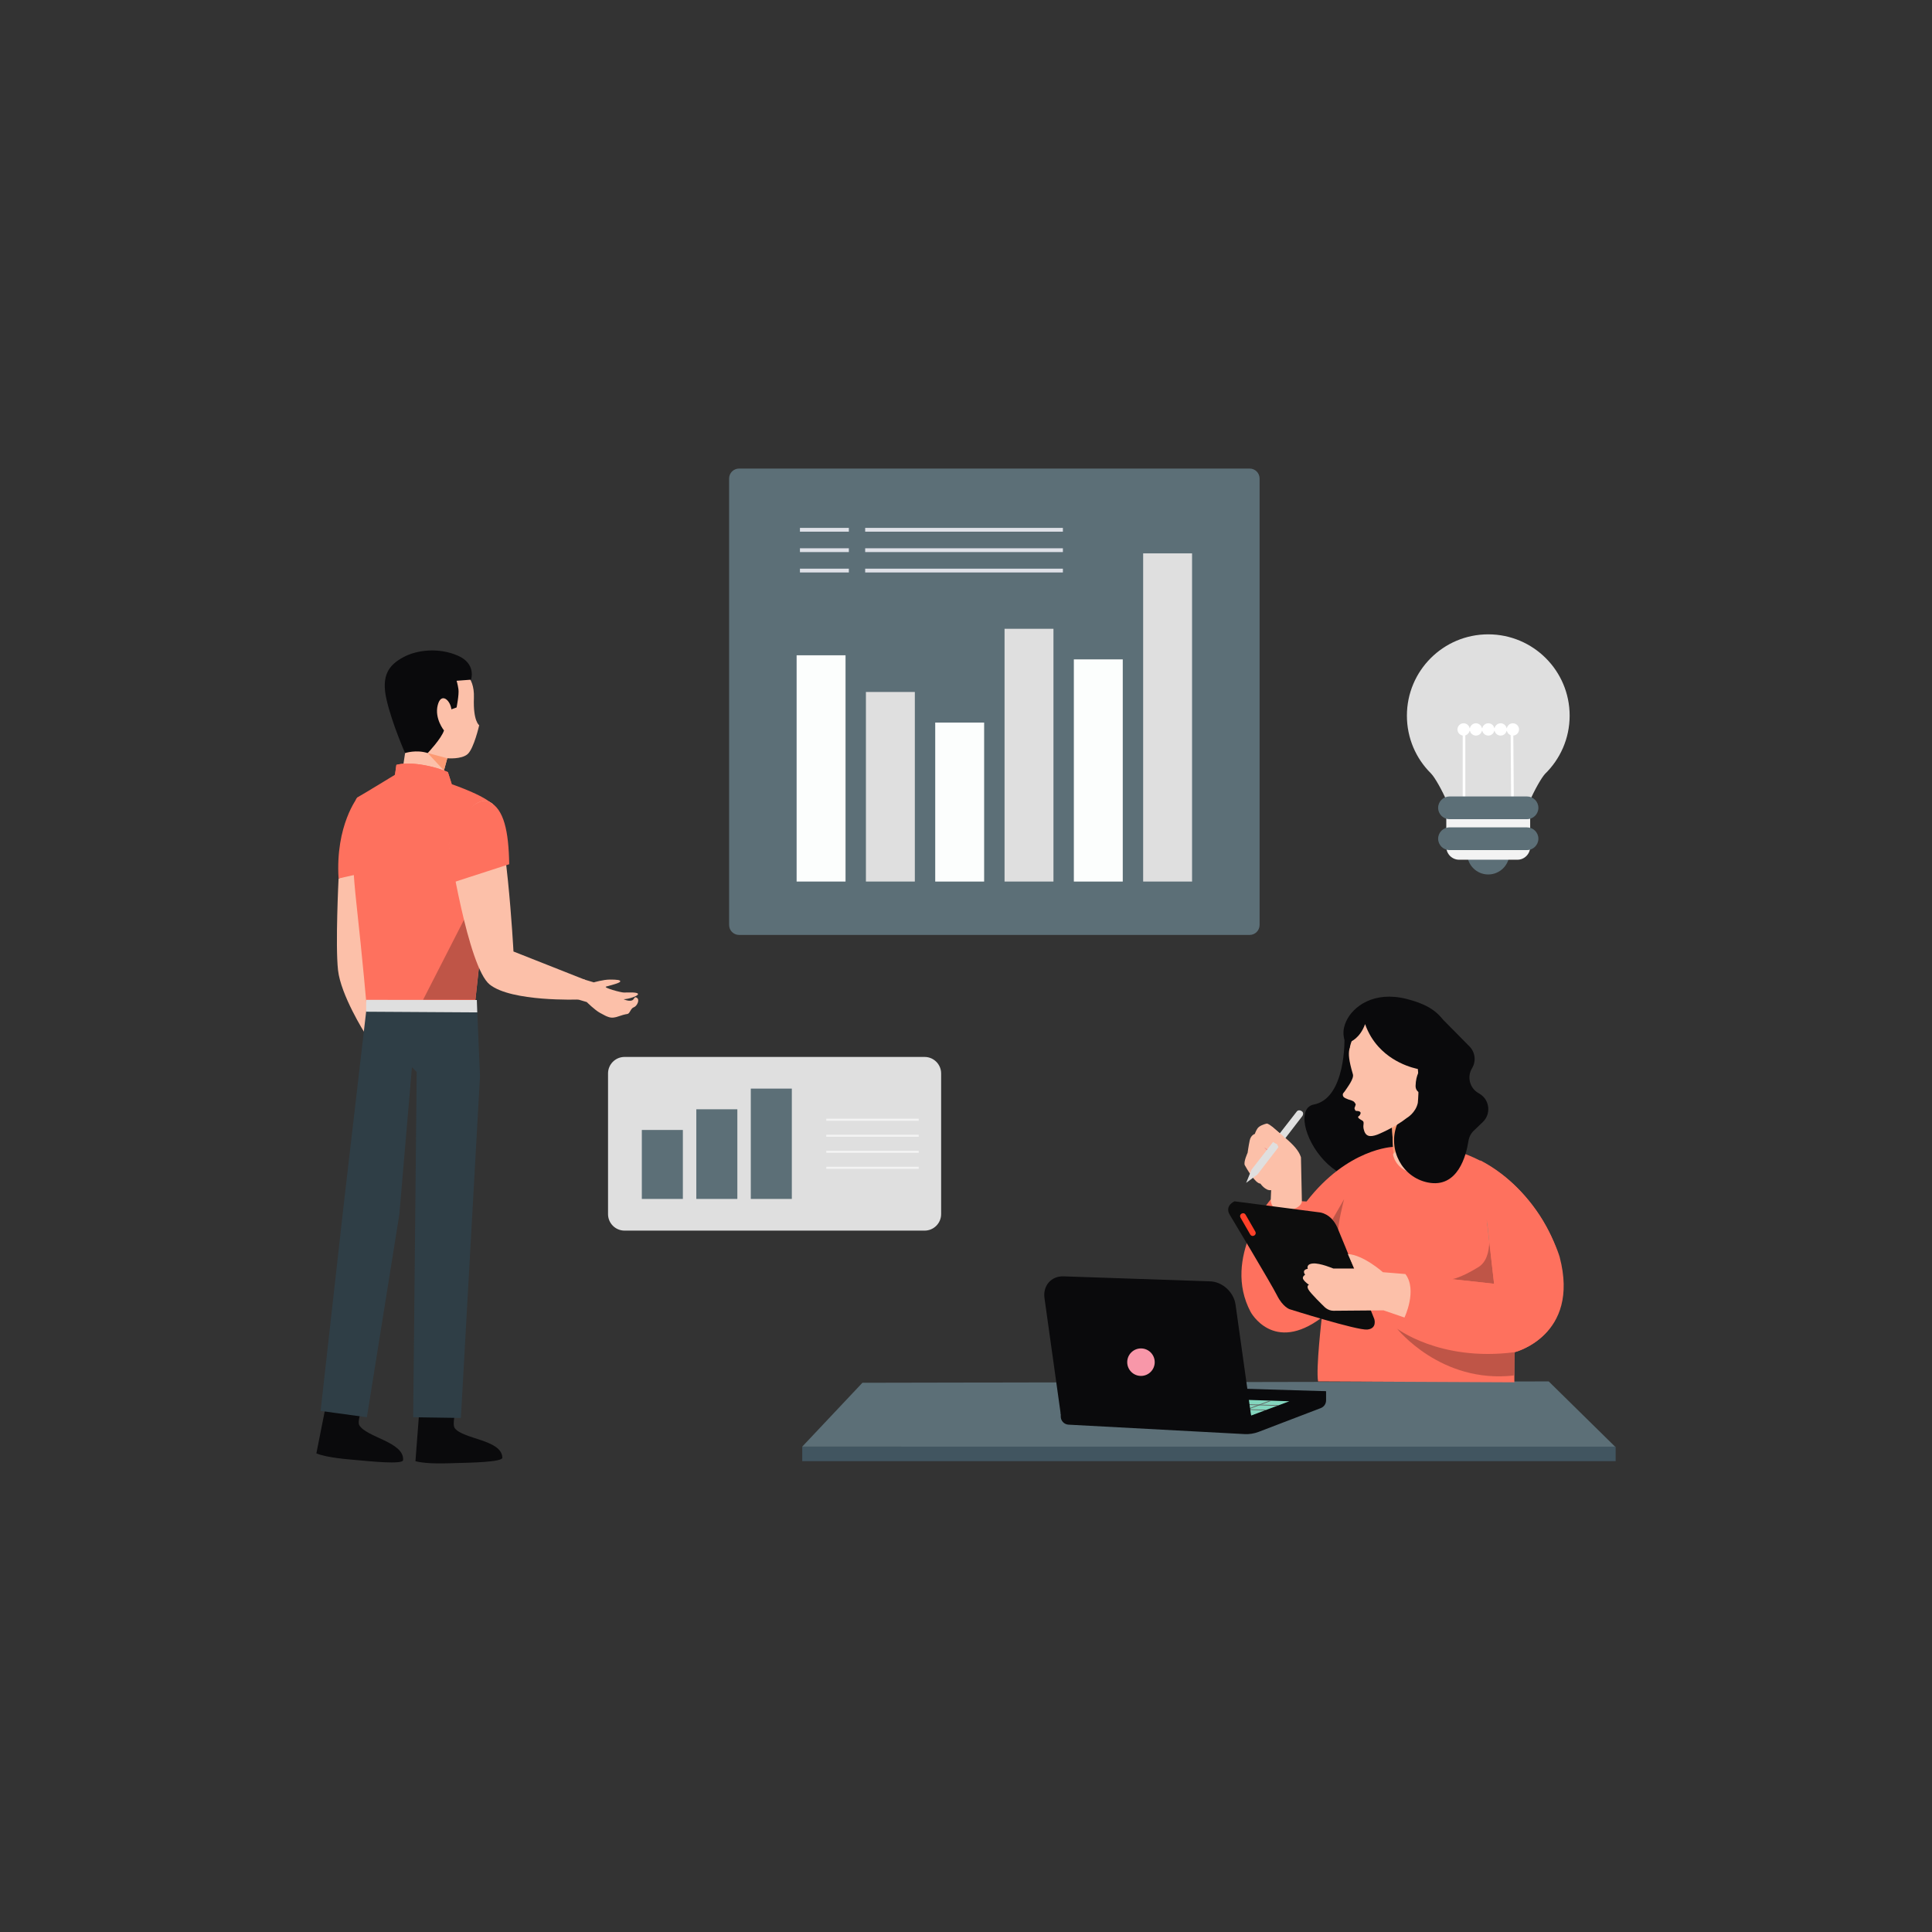 <?xml version="1.0" encoding="utf-8"?>
<svg xmlns="http://www.w3.org/2000/svg" enable-background="new 0 0 850 850" id="Layer_1" version="1.1" viewBox="0 0 850 850" x="0" y="0">
  <rect x="0" y="0" width="850" height="850" fill="#333333" stroke="none"/>
  <g>
    <g>
      <path d="M635.85,450.3c4.55,8.22,6.71,48.29-0.86,58.7c-11.53,15.84-38.22,22.19-45.21,6.75&#xD;&#xA;			c-6.25-13.8,2.18-49.33,3.95-56.19c3.63-14.01,12.14,5.4,14.22-9.21C607.95,450.35,629.74,439.25,635.85,450.3z" fill="#0a0a0c"/>
    </g>
    <g>
      <path d="M591.52,456.42c0,0,0.85,26.78-13.54,29.54s11.36,54.71,45.01,23.65" fill="#0a0a0c"/>
    </g>
    <g>
      <g>
        <path d="M406.79,465.01H274.78c-4.01,0-7.27,3.25-7.27,7.27v61.87c0,4.01,3.25,7.27,7.27,7.27h132.01&#xD;&#xA;				c4.01,0,7.27-3.25,7.27-7.27v-61.87C414.06,468.26,410.8,465.01,406.79,465.01z" fill="#dfdfdf"/>
      </g>
      <g>
        <g>
          <g>
            <rect fill="#5c6f77" height="30.34" width="18.05" x="282.38" y="497.14"/>
          </g>
        </g>
        <g>
          <g>
            <rect fill="#5c6f77" height="39.44" width="18.05" x="306.35" y="488.04"/>
          </g>
        </g>
        <g>
          <g>
            <rect fill="#5c6f77" height="48.54" width="18.05" x="330.32" y="478.94"/>
          </g>
        </g>
      </g>
      <g>
        <g>
          <g>
            <rect fill="#f3f3f3" height=".91" width="40.66" x="363.54" y="492.17"/>
          </g>
        </g>
        <g>
          <g>
            <rect fill="#f3f3f3" height=".91" width="40.66" x="363.54" y="499.23"/>
          </g>
        </g>
        <g>
          <g>
            <rect fill="#f3f3f3" height=".91" width="40.66" x="363.54" y="506.28"/>
          </g>
        </g>
        <g>
          <g>
            <rect fill="#f3f3f3" height=".91" width="40.66" x="363.54" y="513.34"/>
          </g>
        </g>
      </g>
    </g>
    <g>
      <polygon clip-rule="evenodd" fill="#5c6f77" fill-rule="evenodd" points="379.43 608.36 352.95 636.46 710.63 636.53 681.37 607.76"/>
    </g>
    <g>
      <path d="M466.68,623.18c0,1.92,1.5,3.51,3.42,3.61l77.48,4.15c2.08,0.11,4.17-0.22,6.12-0.96l27.4-10.49&#xD;&#xA;			c1.4-0.54,2.32-1.88,2.32-3.38v-4.04l-116.73,9.58V623.18z" fill="#0a0a0c"/>
    </g>
    <g>
      <polygon fill="#0a0a0c" points="466.68 621.65 550.74 624.51 583.41 612.07 490.07 609.27"/>
    </g>
    <g>
      <polygon fill="#83d6be" points="559.49 616.24 558.65 616.21 558.65 616.21 547.04 615.84 548.97 619.81 549.05 619.99 549.11 620.1 549.21 620.3 550.42 622.79 556.49 620.52 556.49 620.52 557.25 620.24 561.88 618.51 562.64 618.22 567.26 616.5 559.5 616.24"/>
    </g>
    <g>
      <polygon fill="#606060" points="553.95 617.96 549.17 617.81 549.16 618.12 553.19 618.24 554.03 618.27 561.88 618.51 562.64 618.22 554.8 617.98"/>
    </g>
    <g>
      <polygon fill="#606060" points="549.05 619.99 548.9 619.98 548.96 620.15 549.11 620.1 549.21 620.3 556.49 620.52 556.49 620.52 557.25 620.24 549.37 620"/>
    </g>
    <g>
      <polygon fill="#606060" points="558.65 616.21 553.95 617.96 553.19 618.24 548.97 619.81 548.85 619.85 548.9 619.98 548.96 620.15 549.11 620.1 549.37 620 554.03 618.27 554.04 618.27 554.8 617.98 554.8 617.98 559.49 616.24 558.65 616.21"/>
    </g>
    <g>
      <path d="M532.44,563.74l-64.53-2.2c-5.39-0.18-9.14,4.1-8.38,9.57l7.14,50.98l84.06,2.86l-7.14-50.98&#xD;&#xA;			C542.82,568.51,537.83,563.93,532.44,563.74z" fill="#0a0a0c"/>
    </g>
    <g>
      <path d="M501.98,593.25c-3.34,0-6.05,2.71-6.05,6.05s2.71,6.05,6.05,6.05s6.05-2.71,6.05-6.05&#xD;&#xA;			S505.32,593.25,501.98,593.25z" fill="#f897a9"/>
    </g>
    <g>
      <path d="M635.59,505.2l-22.76-0.61c0,0-19.91,0.61-38,24.01l-15.85-0.81c0,0-21.54,25.43-8.74,49.44&#xD;&#xA;			c0,0,9.96,18.51,31.29,2.44c0,0-2.64,22.58-1.63,28.08l86.36,0.41v-13.22c0,0,21.34-5.09,21.34-29.5S665.05,510.69,635.59,505.2z" fill="#fe715e"/>
    </g>
    <g>
      <path d="M650.42,557.49c-7.93,4.88-11.58,5.29-11.58,5.29l18.49,2.03l-2.11-18.38&#xD;&#xA;			C655.11,550.72,654.03,555.26,650.42,557.49z" fill="#bf5547"/>
    </g>
    <g opacity=".56">
      <path d="M654.08,536.53l1.14,9.9C655.35,541.3,654.08,536.53,654.08,536.53z" fill="#419786"/>
    </g>
    <g>
      <path d="M586.21,536.53c1.49,1.36,2.57,5.7,2.57,5.7c-0.41-3.26,2.57-14.65,2.57-14.65L586.21,536.53z" fill="#bf5547"/>
    </g>
    <g>
      <path d="M666,605.16l0.54-12.61l-51.89-8C614.66,584.55,633.9,608.82,666,605.16z" fill="#bf5547"/>
    </g>
    <g>
      <path d="M651.24,510.49l6.1,54.32l-39.02-4.27c0,0,6.3,16.07-4.27,23.6c0,0,19.1,15.06,52.22,10.78&#xD;&#xA;			c0,0,29.06-7.12,19.91-41.91C686.19,553.01,677.86,524.32,651.24,510.49z" fill="#fe715e"/>
    </g>
    <g>
      <path d="M631.88,503.73l-19.01,4c0,0,0.52,6.56,9.17,8.67c8.65,2.11,14-8.07,13.55-11.2L631.88,503.73z" fill="#fcc0a9"/>
    </g>
    <g>
      <path d="M572.37,509.23c0,0-0.45-2.27-3.36-5.31c-2.91-3.04-6.53-5.76-6.53-5.76s-4.14-4.08-5.24-3.82&#xD;&#xA;			c-1.1,0.26-3.23,0.97-4.01,2.14c-0.78,1.17-1.16,2.4-1.16,2.4s-1.75,0.45-2.26,2.91c-0.52,2.46-0.91,5.37-0.91,5.37&#xD;&#xA;			s-1.94,4.21-1.23,5.5c0.71,1.29,4.53,8.03,6.86,8.09c0,0,2.26,3.3,4.72,2.85l-0.19,4.4c0,0,0,5.63,6.98,4.66&#xD;&#xA;			c6.98-0.97,6.73-4.27,6.73-4.27L572.37,509.23z" fill="#fcc0a9"/>
    </g>
    <g>
      <path d="M556.18,504.82l3.27,3.32C558.42,505.82,556.21,504.83,556.18,504.82z" fill="#f18a8b"/>
    </g>
    <g>
      <path d="M572.51,488.74c-1.46-0.74-2.1,0.43-2.1,0.43l-19.75,25.38l-2.41,5.87l5-3.71L573,490.99&#xD;&#xA;			C573,490.99,573.97,489.49,572.51,488.74z" fill="#dfdfdf"/>
    </g>
    <g>
      <path d="M559.82,495.89c0,0-3.17-1.17-2.65,1.81c0.52,2.98,2.78,4.92,4.66,5.7l2.39,4.73c0,0-3.04,3.37-2.07,8.09&#xD;&#xA;			l8.02-9.91l-5.88-6.73L559.82,495.89z" fill="#fcc0a9"/>
    </g>
    <g>
      <path d="M588.38,540.06c-2.71-6.24-7.72-6.65-7.72-6.65l-37.53-4.88c-4.34,2.17-2.3,5.56-2.3,5.56&#xD;&#xA;			s18.42,30.65,21,35.81c2.57,5.15,5.55,6.1,5.55,6.1s29.67,9.36,34.14,8.95c4.47-0.41,3.12-4.61,3.12-4.61&#xD;&#xA;			S591.09,546.3,588.38,540.06z" fill="#0d0d0d"/>
    </g>
    <g>
      <path d="M547.98,534.37c-0.34-0.59-1.09-0.79-1.68-0.45l-0.1,0.06c-0.59,0.34-0.79,1.09-0.45,1.68l4.32,7.5&#xD;&#xA;			c0.34,0.59,1.09,0.79,1.68,0.45l0.1-0.06c0.59-0.34,0.79-1.09,0.45-1.68L547.98,534.37z" fill="#ff4029"/>
    </g>
    <g>
      <path d="M608.43,559.72c0,0-8.53-7.6-15.44-8l2.84,6.38h-9.21c0,0-5.83-2.49-8.99-2.22&#xD;&#xA;			c-3.16,0.27-2.26,2.35-2.26,2.35s-2.8,0.27-1.17,2.62c0,0-1.63,0.9-0.72,2.17c0.9,1.27,2.44,2.26,2.44,2.26s-1.17,0.18-0.36,1.9&#xD;&#xA;			c0.81,1.72,6.95,7.6,6.95,7.6s1.63,1.9,4.15,1.9s22.04-0.18,22.04-0.18l9.21,3.16c0,0,5.78-12.03,0.41-19.13L608.43,559.72z" fill="#fcc0a9"/>
    </g>
    <g>
      <rect clip-rule="evenodd" fill="#415560" fill-rule="evenodd" height="6.38" width="357.87" x="352.95" y="636.46"/>
    </g>
    <g>
      <path d="M611.95,485.17l0.35,8.16l0.83,15.27c0,0,1.85,1.81,9.56,1.22c6.4-0.49,10.07-3.72,10.07-3.72l-2.28-24.56&#xD;&#xA;			L611.95,485.17z" fill="#fcc0a9"/>
    </g>
    <g>
      <polygon fill="#fc9a73" points="613.06 507.58 627.06 494.09 612.31 493.34"/>
    </g>
    <g>
      <polygon fill="#fff" points="607.18 476.97 607.32 476.72 607.32 476.71"/>
    </g>
    <g>
      <path d="M633.18,446.89l13.13,13.29c2.7,2.55,3.25,6.64,1.32,9.81v0c-2.26,3.73-1.06,8.59,2.68,10.84l0.66,0.39&#xD;&#xA;			c4.45,2.67,5.14,8.84,1.39,12.44l-3.96,3.79c-1.26,1.21-2.07,2.8-2.34,4.52c-0.94,6.15-4.61,20.99-17.92,18.26&#xD;&#xA;			c-11.24-2.3-17.58-14.35-13.63-25.12l0.11-0.29" fill="#0a0a0c"/>
    </g>
    <g>
      <path d="M596,485.08c-0.67-0.91-1.72-0.97-2.87-1.4c-2.01-0.75-2.45-1.25-2.33-2.35c0.03-0.3,0.66-0.93,0.84-1.2&#xD;&#xA;			c1.24-1.86,4.13-5.59,3.58-7.48c-1.86-6.35-1.99-8.86-1.56-10.98c1.42-7.02,5.27-12.13,12.14-15.21&#xD;&#xA;			c22.22-2.95,17.98,38.77,17.98,38.77c-0.95,4.42-4.82,6.61-4.82,6.61c-5.58,4.41-12.96,7.34-12.96,7.34&#xD;&#xA;			c-3.37,1.23-5.33,0.89-6.07-2.56c-0.39-1.83,0.54-2.94-0.56-3.6c-1.06-0.64-2.72-1.46-1.33-2.12c0.78-1.02,0.92-1.83-0.6-2.1&#xD;&#xA;			c0,0-1.01,0.06-1.17-0.28c0,0-0.31-0.59-0.37-0.93c0,0,0.01-0.2,0.23-0.63c0,0,0.1-0.4,0.34-1.09&#xD;&#xA;			C596.45,485.89,596.2,485.32,596,485.08z" fill="#fcc0a9"/>
    </g>
    <g>
      <path d="M618.9,439.51c-14.4-3.68-23.62,3.26-26.62,9.78c-3.42,7.43,1.47,11.87,1.47,11.87l0.37-2.82&#xD;&#xA;			c0,0,4.2-1.49,6.46-7.77c1.45,4.1,3.56,7.38,5.93,9.99c7.76,8.55,18.38,9.95,18.38,9.95s-1.97,2.21-2.09,7.22&#xD;&#xA;			c-0.07,3.21,3.82,4.44,4.9,1.71c0.8-2.01,10.55-9.39,10.27-20.33C637.65,446.26,628.14,441.87,618.9,439.51z" fill="#0a0a0c"/>
    </g>
    <g>
      <g>
        <path clip-rule="evenodd" d="M654.76,384.73c5.11,0,9.31-4.16,9.31-9.28c0-5.15-4.2-9.31-9.31-9.31s-9.28,4.16-9.28,9.31&#xD;&#xA;				C645.49,380.57,649.65,384.73,654.76,384.73L654.76,384.73z" fill="#5c6f77" fill-rule="evenodd"/>
      </g>
      <g>
        <path clip-rule="evenodd" d="M641.93,350.41h25.69c3.08,0,5.59,2.51,5.59,5.59v16.62c0,3.08-2.51,5.62-5.59,5.62h-25.69&#xD;&#xA;				c-3.08,0-5.62-2.54-5.62-5.62v-16.62C636.31,352.91,638.85,350.41,641.93,350.41L641.93,350.41z" fill="#f3f3f3" fill-rule="evenodd"/>
      </g>
      <g>
        <path clip-rule="evenodd" d="M629.41,340.11h-0.03C629.41,340.11,629.41,340.11,629.41,340.11c0.1,0.14,0.24,0.24,0.34,0.37&#xD;&#xA;				c1.49,1.59,4.43,6.57,7.24,12.97h35.55c2.74-6.3,5.65-11.21,7.14-12.9c6.7-6.5,10.9-15.61,10.9-25.69&#xD;&#xA;				c0-19.77-16.05-35.78-35.82-35.78c-19.77,0-35.78,16.01-35.78,35.78C618.98,324.71,622.94,333.65,629.41,340.11L629.41,340.11z" fill="#dfdfdf" fill-rule="evenodd"/>
      </g>
      <g>
        <path clip-rule="evenodd" d="M637.7,364.01h34.12c2.74,0,5.01,2.23,5.01,4.98l0,0c0,2.74-2.27,5.01-5.01,5.01H637.7&#xD;&#xA;				c-2.74,0-4.98-2.27-4.98-5.01l0,0C632.73,366.25,634.96,364.01,637.7,364.01L637.7,364.01z" fill="#5c6f77" fill-rule="evenodd"/>
      </g>
      <g>
        <polygon fill="#fff" points="644.68 357.01 643.52 357.01 643.52 320.34 665.77 320.34 666.05 356.43 664.88 356.44 664.61 321.5 644.68 321.5"/>
      </g>
      <g>
        <path clip-rule="evenodd" d="M637.7,350.41h34.12c2.74,0,5.01,2.23,5.01,5.01l0,0c0,2.74-2.27,4.98-5.01,4.98H637.7&#xD;&#xA;				c-2.74,0-4.98-2.23-4.98-4.98l0,0C632.73,352.64,634.96,350.41,637.7,350.41L637.7,350.41z" fill="#5c6f77" fill-rule="evenodd"/>
      </g>
      <g>
        <path clip-rule="evenodd" d="M643.93,323.63c1.49,0,2.71-1.22,2.71-2.71c0-1.49-1.22-2.71-2.71-2.71c-1.49,0-2.71,1.22-2.71,2.71&#xD;&#xA;				C641.22,322.41,642.44,323.63,643.93,323.63L643.93,323.63z" fill="#fff" fill-rule="evenodd"/>
      </g>
      <g>
        <path clip-rule="evenodd" d="M649.35,323.63c1.49,0,2.71-1.22,2.71-2.71c0-1.49-1.22-2.71-2.71-2.71s-2.71,1.22-2.71,2.71&#xD;&#xA;				C646.64,322.41,647.86,323.63,649.35,323.63L649.35,323.63z" fill="#fff" fill-rule="evenodd"/>
      </g>
      <g>
        <path clip-rule="evenodd" d="M654.8,323.63c1.49,0,2.71-1.22,2.71-2.71c0-1.49-1.22-2.71-2.71-2.71s-2.71,1.22-2.71,2.71&#xD;&#xA;				C652.09,322.41,653.31,323.63,654.8,323.63L654.8,323.63z" fill="#fff" fill-rule="evenodd"/>
      </g>
      <g>
        <path clip-rule="evenodd" d="M660.21,323.63c1.49,0,2.71-1.22,2.71-2.71c0-1.49-1.22-2.71-2.71-2.71s-2.71,1.22-2.71,2.71&#xD;&#xA;				C657.51,322.41,658.72,323.63,660.21,323.63L660.21,323.63z" fill="#fff" fill-rule="evenodd"/>
      </g>
      <g>
        <path clip-rule="evenodd" d="M665.6,323.63c1.49,0,2.71-1.22,2.71-2.71c0-1.49-1.22-2.71-2.71-2.71s-2.71,1.22-2.71,2.71&#xD;&#xA;				C662.89,322.41,664.11,323.63,665.6,323.63L665.6,323.63z" fill="#fff" fill-rule="evenodd"/>
      </g>
    </g>
    <g>
      <g id="XMLID_554_">
        <path d="M200.53,620.21c0,0-1.67,6.47-0.46,8.1c3.67,4.95,20.71,5.03,20.95,13.01c0.06,1.98-14.69,2.21-20.14,2.36&#xD;&#xA;				c-3.94,0.11-13.01,0.57-18.1-0.82l1.77-23.13L200.53,620.21z" fill="#0a0a0c"/>
      </g>
      <g id="XMLID_78_">
        <path d="M159.49,619.03c0,0-2.43,6.23-1.42,7.99c3.06,5.35,19.96,7.45,19.26,15.41c-0.17,1.97-14.84,0.45-20.27-0.04&#xD;&#xA;				c-3.92-0.36-12.98-0.98-17.87-2.96l4.51-22.75L159.49,619.03z" fill="#0a0a0c"/>
      </g>
      <g id="XMLID_77_">
        <path d="M148.96,386.5c0,0-1.47,29.35-0.24,40.35s11.74,27.63,11.74,27.63l3.67-11.98l-6.85-59.18L148.96,386.5z" fill="#fcc0a9"/>
      </g>
      <g id="XMLID_73_">
        <path d="M157.4,350.72c0,0-9.91,12.3-8.44,35.77l7.58-1.71L157.4,350.72z" fill="#fe715e"/>
      </g>
      <g id="XMLID_544_">
        <path d="M202.3,294.78c0,0,6.59,1.9,6.2,12.26c-0.39,10.36,2.33,12.03,2.33,12.03s-2.33,10.24-5.07,12.68&#xD;&#xA;				c-2.74,2.44-8.97,1.85-8.97,1.85l-1.92,7.02l-17.89-1.04l3.19-21.22C180.17,318.36,196.02,295.07,202.3,294.78z" fill="#fcc0a9"/>
      </g>
      <g id="XMLID_84_">
        <path d="M156.79,397.33c2.78,25.3,4.62,46.45,4.62,46.45l41.69,0.82l5.54,0.1c0,0,1-9.02,2.33-21.33&#xD;&#xA;				c2.78-25.65,6.95-65.6,6.32-68.32c-0.94-4.01-18.53-10.04-18.53-10.04l-0.02-0.04l-1.68-5.26c0,0-2.86-1.31-6.63-2.25&#xD;&#xA;				c-10.9-2.74-16.04-0.94-16.04-0.94l-0.61,4.34c0,0-0.06,0.04-0.2,0.12c-1.64,1-13.6,8.31-16.18,9.74&#xD;&#xA;				C154.62,352.27,154.01,372.03,156.79,397.33z" fill="#fe715e"/>
      </g>
      <g id="XMLID_555_">
        <polygon fill="#2f3e46" points="209.86 442.07 211.18 473.55 202.77 623.84 181.78 623.53 183.33 471.62 181.24 469.54 175.69 534.34 161.42 623.53 141.05 620.75 151.15 530.64 161.34 442.92"/>
      </g>
      <g id="XMLID_82_">
        <path d="M173.58,340.98c4.5,0.22,16.51,1.02,25.16,3.99l-1.68-5.26c0,0-2.86-1.31-6.63-2.25&#xD;&#xA;				c-10.9-2.74-16.04-0.94-16.04-0.94l-0.61,4.34C173.77,340.86,173.71,340.9,173.58,340.98z" fill="#fe715e"/>
      </g>
      <g id="XMLID_76_">
        <polygon fill="#dfdfdf" points="209.79 439.96 161.1 439.89 161.1 445.11 209.97 445.41"/>
      </g>
      <g id="XMLID_106_">
        <path d="M207.24,299.03c0,0,2.45-7.01-5.87-10.6c-8.31-3.59-17.93-2.61-24.13,0.82c-6.2,3.42-9.62,7.99-7.17,18.59&#xD;&#xA;				c2.45,10.6,8.15,23.48,8.15,23.48s4.89-1.63,9.95,0c0,0,6.03-6.36,7.17-9.95c0,0-4.24-5.22-2.77-11.09&#xD;&#xA;				c1.47-5.87,5.54-2.28,6.03,1.79l2.28-0.82c0,0,1.14-5.71,0.82-7.99c-0.33-2.28-0.82-3.75-0.82-3.75L207.24,299.03z" fill="#0a0a0c"/>
      </g>
      <g>
        <polygon fill="#fc9a73" points="196.79 333.6 195.32 339 188.17 331.31"/>
      </g>
      <g>
        <polygon fill="#bf5547" points="215.16 383.1 209.17 439.8 186.17 439.8"/>
      </g>
      <g id="XMLID_551_">
        <path d="M216.34,353.35c6.29,4.26,9.57,65.27,9.57,65.27l31.5,12.45l-2.93,8.68c0,0-29.5,1.09-39.06-6.62&#xD;&#xA;				c-9.57-7.71-17.9-61.72-17.9-61.72S207.24,347.18,216.34,353.35z" fill="#fcc0a9"/>
      </g>
      <g id="XMLID_468_">
        <path d="M256.62,430.81l4.63,1.39c0,0,4.17-1.23,7.1-1.23c2.93,0,4.94,0.15,4.47,0.93c-0.46,0.77-4.78,1.7-6.17,2.16&#xD;&#xA;				c-1.39,0.46,6.48,2.62,7.87,2.62s6.02-0.31,6.17,0.62c0.15,0.93-4.32,2.31-6.33,2.31c0,0,1.85,0.93,3.39,0.62&#xD;&#xA;				c1.54-0.31,1.08-2.16,2.47-1.23c1.39,0.93,0,3.7-1.39,4.17c-1.39,0.46-1.7,2.78-2.78,2.93c-1.08,0.15-2.78,0.62-4.01,1.08&#xD;&#xA;				c-1.23,0.46-2.78,0.77-4.17,0.31s-1.54-0.62-3.86-1.85c-2.31-1.23-5.86-4.78-5.86-4.78l-4.17-1.23L256.62,430.81z" fill="#fcc0a9"/>
      </g>
      <g id="XMLID_74_">
        <path d="M215.29,352.75c6.44,3.23,8.5,12.96,8.74,27.47l-23.91,7.74c0,0-2.76-12.39-2.61-16.56&#xD;&#xA;				C197.76,364.82,208.79,349.49,215.29,352.75z" fill="#fe715e"/>
      </g>
    </g>
    <g>
      <g>
        <path d="M549.8,411.33H325.15c-2.41,0-4.37-1.96-4.37-4.37V210.52c0-2.41,1.96-4.37,4.37-4.37H549.8&#xD;&#xA;				c2.41,0,4.37,1.96,4.37,4.37v196.44C554.17,409.37,552.21,411.33,549.8,411.33z" fill="#5c6f77"/>
      </g>
      <g>
        <g>
          <g>
            <rect fill="#fcfefd" height="99.54" width="21.52" x="350.48" y="288.3"/>
          </g>
          <g>
            <rect fill="#dfdfdf" height="83.4" width="21.52" x="380.97" y="304.44"/>
          </g>
          <g>
            <rect fill="#fcfefd" height="69.95" width="21.52" x="411.46" y="317.9"/>
          </g>
          <g>
            <rect fill="#dfdfdf" height="111.2" width="21.52" x="441.96" y="276.64"/>
          </g>
          <g>
            <rect fill="#fcfefd" height="97.75" width="21.52" x="472.45" y="290.1"/>
          </g>
          <g>
            <rect fill="#dfdfdf" height="144.38" width="21.52" x="502.94" y="243.46"/>
          </g>
        </g>
        <g>
          <g>
            <g>
              <g>
                <rect fill="#dee0e7" height="1.67" width="21.52" x="351.94" y="232.25"/>
              </g>
            </g>
            <g>
              <g>
                <rect fill="#dee0e7" height="1.67" width="21.52" x="351.94" y="241.22"/>
              </g>
            </g>
            <g>
              <g>
                <rect fill="#dee0e7" height="1.67" width="21.52" x="351.94" y="250.19"/>
              </g>
            </g>
          </g>
          <g>
            <g>
              <g>
                <rect fill="#dee0e7" height="1.67" width="86.99" x="380.64" y="232.25"/>
              </g>
            </g>
            <g>
              <g>
                <rect fill="#dee0e7" height="1.67" width="86.99" x="380.64" y="241.22"/>
              </g>
            </g>
            <g>
              <g>
                <rect fill="#dee0e7" height="1.67" width="86.99" x="380.64" y="250.19"/>
              </g>
            </g>
          </g>
        </g>
      </g>
    </g>
  </g>
</svg>